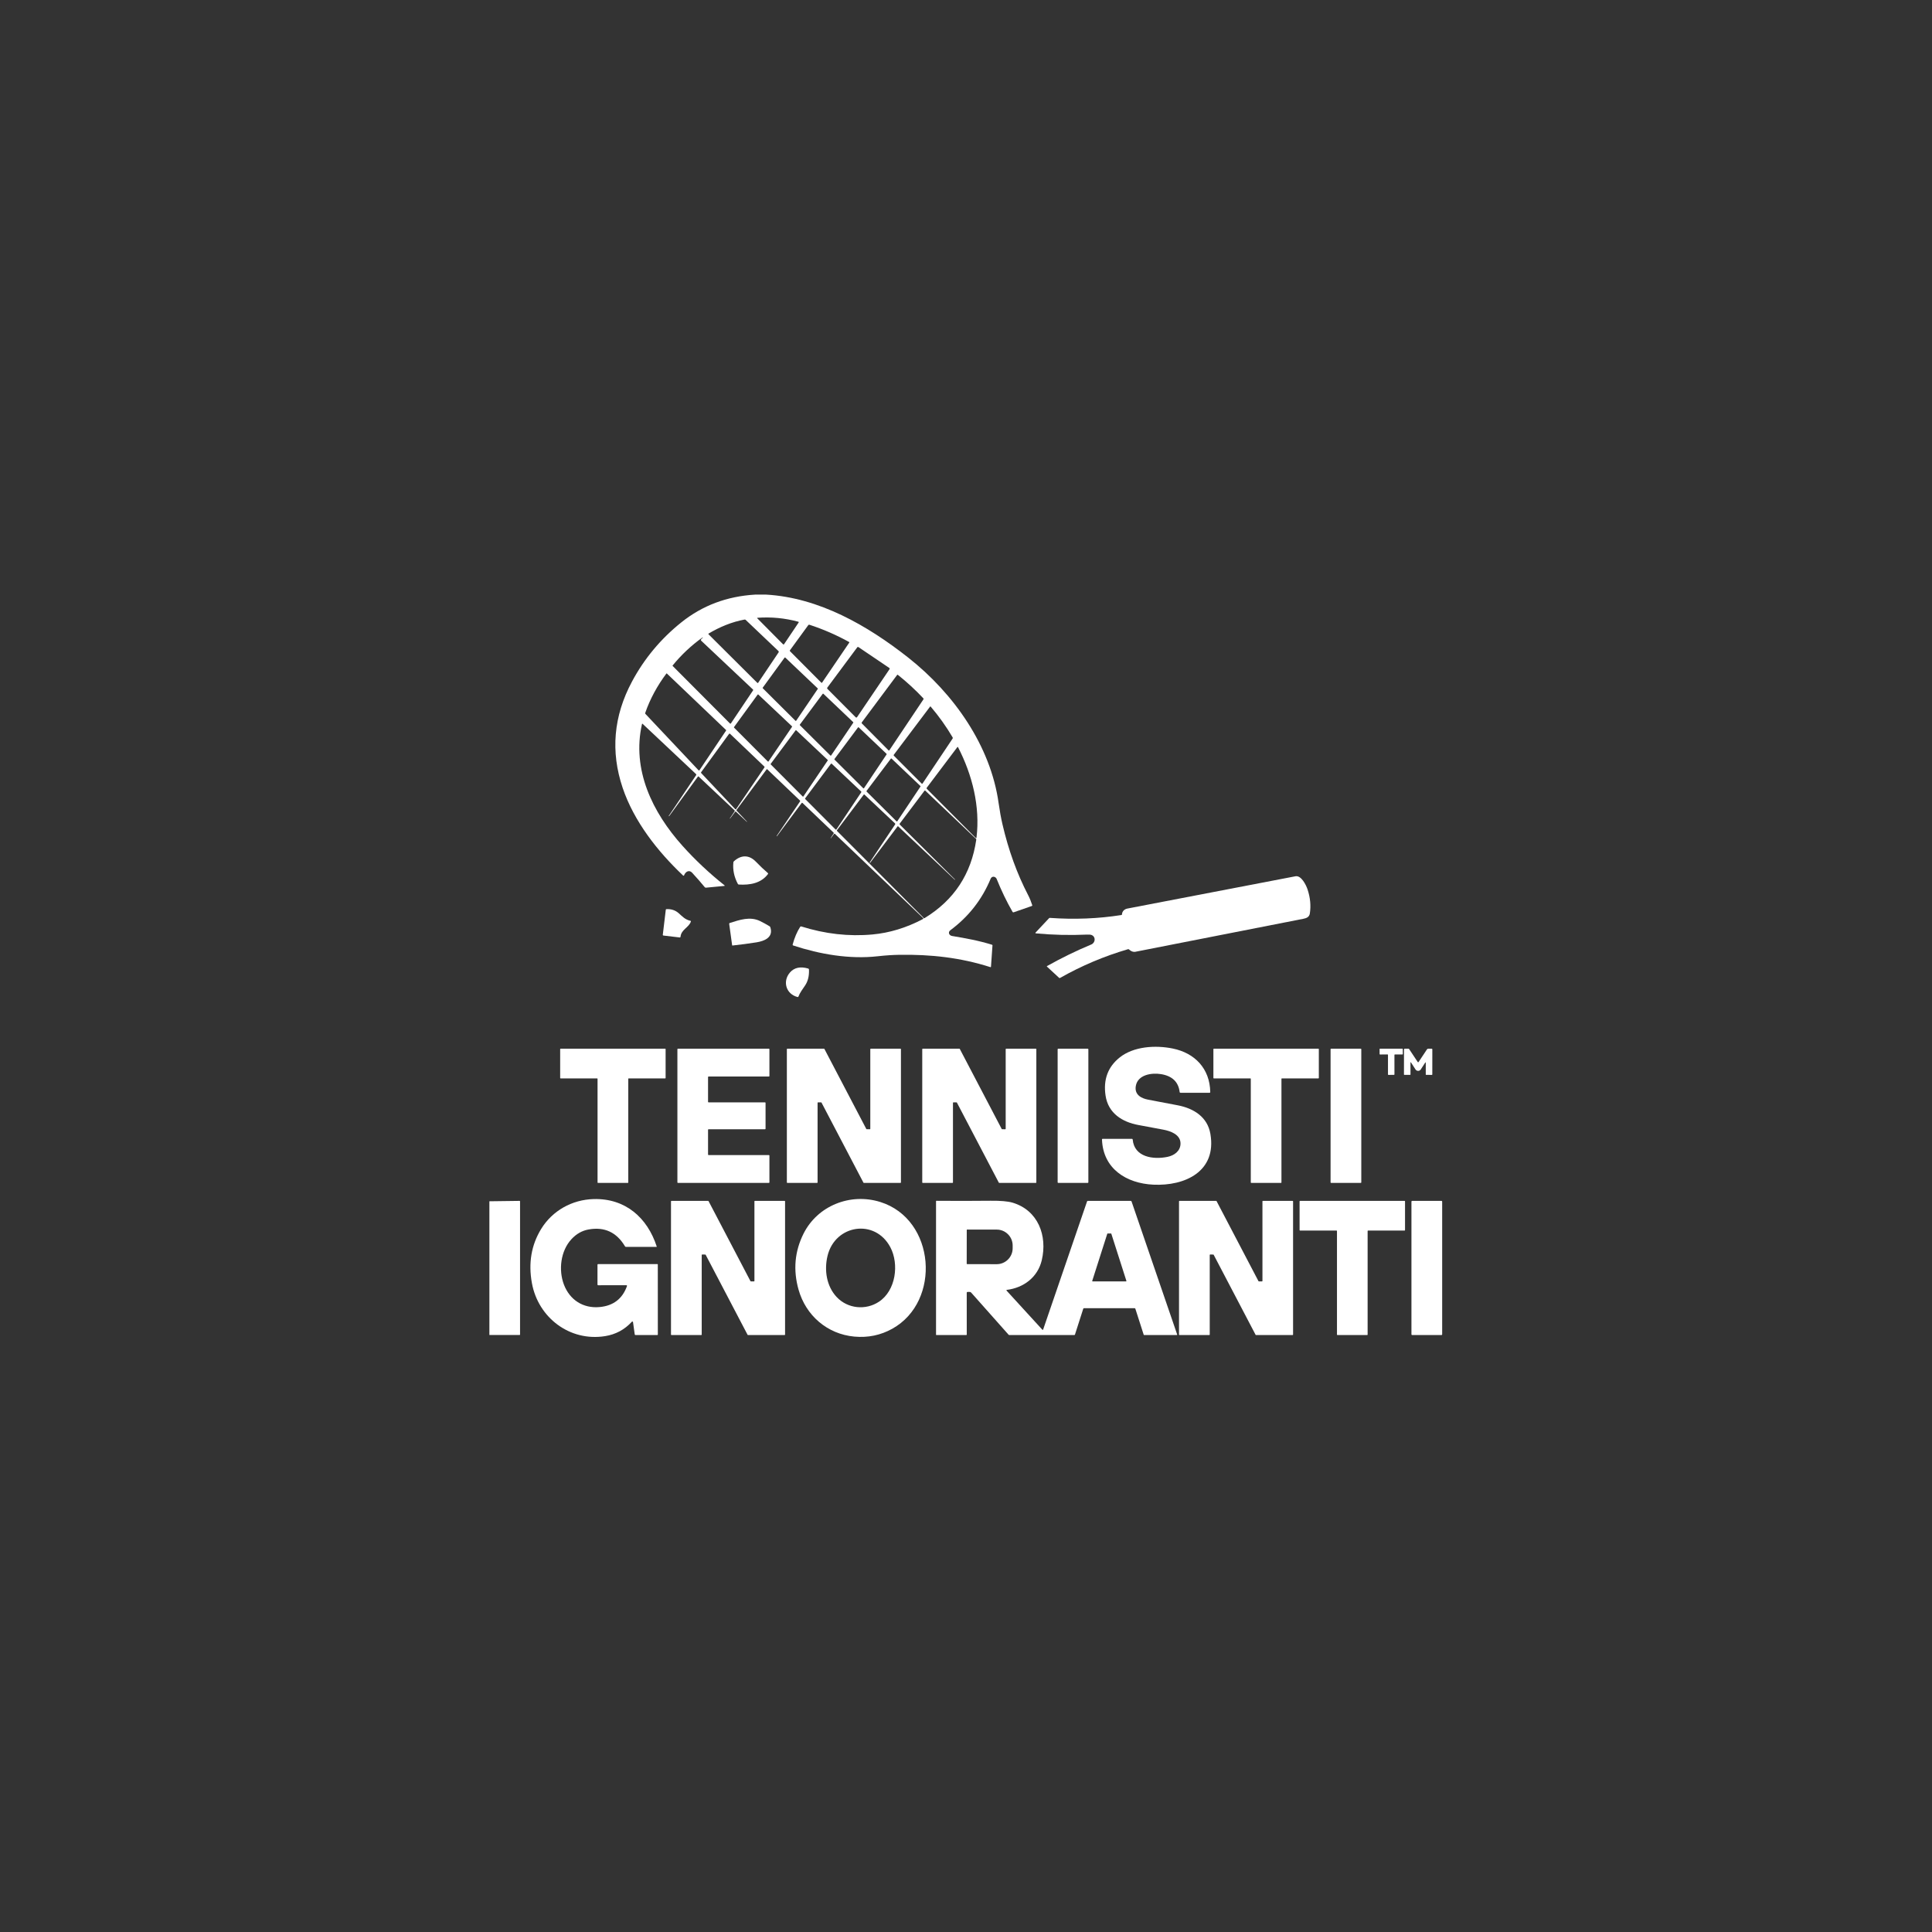 <svg version="1.0" preserveAspectRatio="xMidYMid meet" height="1000" viewBox="0 0 750 750" zoomAndPan="magnify" width="1000" xmlns:xlink="http://www.w3.org/1999/xlink" xmlns="http://www.w3.org/2000/svg"><rect x="0" y="0" width="750" height="750" fill="#333333" stroke="none"/><path fill-rule="nonzero" fill-opacity="1" d="M 293.125 230.828 L 297.453 230.828 C 317.992 232.023 336.758 242.824 352.57 255.277 C 370.367 269.297 384.566 289.645 387.652 311.711 C 388.082 314.758 388.586 317.539 389.172 320.055 C 391.5 330.062 394.812 339.199 399.105 347.461 C 399.715 348.633 400.25 349.938 400.715 351.375 C 400.766 351.539 400.711 351.648 400.547 351.707 L 393.492 354.156 C 393.312 354.219 393.172 354.168 393.078 354 C 390.789 350.012 388.727 345.742 386.895 341.191 C 386.82 341.004 386.703 340.836 386.551 340.707 C 385.82 340.078 384.91 340.297 384.555 341.152 C 381.211 349.207 376.008 355.859 368.945 361.102 C 367.891 361.883 368.414 363.148 369.602 363.348 C 374.879 364.223 379.922 365.133 385.129 366.758 C 385.227 366.789 385.289 366.879 385.281 366.98 L 384.699 375.234 C 384.688 375.418 384.594 375.484 384.418 375.426 C 372.895 371.746 361.379 370.461 349.113 370.656 C 346.531 370.695 343.719 370.883 340.672 371.223 C 329.828 372.43 318.328 370.469 307.91 367.035 C 307.727 366.973 307.66 366.852 307.711 366.668 C 308.422 364.004 309.395 361.715 310.625 359.805 C 310.719 359.66 310.898 359.594 311.059 359.645 C 320.316 362.562 329.531 363.602 338.707 362.758 C 345.316 362.148 351.816 360.172 358.203 356.82 C 358.285 356.777 358.348 356.715 358.391 356.633 C 358.422 356.566 358.445 356.492 358.469 356.402 C 358.699 356.453 358.855 356.453 358.938 356.398 C 370.359 349.43 377.039 339.293 378.98 325.984 C 379 325.844 378.961 325.719 378.855 325.617 L 359.18 306.914 C 359.176 306.914 359.172 306.91 359.172 306.906 C 359.094 306.844 358.977 306.852 358.91 306.93 C 358.91 306.934 358.906 306.938 358.906 306.938 L 349.293 319.691 C 349.172 319.844 349.184 319.988 349.32 320.125 C 356.473 327.246 363.609 334.344 370.727 341.414 C 370.758 341.441 370.762 341.469 370.734 341.5 L 370.727 341.5 C 370.699 341.531 370.668 341.535 370.637 341.508 C 363.289 334.582 355.949 327.664 348.617 320.746 C 348.602 320.73 348.578 320.723 348.555 320.723 C 348.523 320.723 348.5 320.734 348.48 320.758 C 344.938 325.469 341.375 330.191 337.793 334.934 C 337.754 334.988 337.707 334.996 337.648 334.957 L 337.645 334.953 C 337.586 334.91 337.578 334.863 337.617 334.805 C 341.066 329.652 344.359 324.734 347.488 320.047 C 347.586 319.898 347.57 319.762 347.441 319.641 L 335.555 308.438 C 335.527 308.406 335.488 308.391 335.445 308.391 C 335.395 308.391 335.348 308.414 335.32 308.453 L 324.914 322.27 C 324.844 322.359 324.852 322.492 324.934 322.574 C 336.098 333.766 347.285 344.996 358.5 356.27 C 358.508 356.273 358.508 356.281 358.504 356.293 C 358.492 356.328 358.48 356.367 358.469 356.402 C 358.449 356.402 358.434 356.402 358.418 356.398 C 358.383 356.395 358.352 356.383 358.328 356.363 C 346.93 345.48 335.527 334.598 324.121 323.711 C 323.988 323.59 323.871 323.602 323.77 323.746 C 323.371 324.309 322.957 324.863 322.531 325.414 C 322.523 325.426 322.512 325.43 322.496 325.43 C 322.441 325.438 322.426 325.418 322.453 325.371 C 322.828 324.746 323.207 324.156 323.602 323.609 C 323.715 323.457 323.703 323.316 323.566 323.191 L 311.551 311.723 C 311.418 311.598 311.297 311.605 311.188 311.754 C 308.023 315.996 304.828 320.281 301.609 324.609 C 301.582 324.641 301.555 324.648 301.52 324.621 L 301.516 324.621 C 301.477 324.594 301.473 324.562 301.496 324.523 C 304.578 319.945 307.602 315.48 310.566 311.129 C 310.66 310.988 310.648 310.859 310.523 310.738 L 297.832 298.625 C 297.805 298.602 297.77 298.586 297.73 298.586 C 297.684 298.586 297.641 298.609 297.613 298.645 L 285.961 314.348 C 285.875 314.461 285.883 314.621 285.98 314.723 C 287.289 316.105 288.613 317.512 289.957 318.934 C 289.969 318.945 289.977 318.961 289.977 318.98 C 289.969 319.047 289.941 319.055 289.891 319.008 C 288.449 317.664 287.059 316.363 285.719 315.098 C 285.676 315.055 285.617 315.031 285.559 315.031 C 285.48 315.031 285.41 315.066 285.367 315.129 C 284.699 316.043 284.059 316.906 283.441 317.719 C 283.426 317.742 283.406 317.754 283.379 317.758 C 283.359 317.762 283.34 317.75 283.324 317.73 C 283.312 317.715 283.312 317.695 283.324 317.68 C 283.902 316.801 284.52 315.898 285.176 314.973 C 285.27 314.84 285.25 314.656 285.129 314.543 L 271.211 301.449 C 271.18 301.418 271.133 301.398 271.086 301.398 C 271.023 301.398 270.969 301.43 270.934 301.477 C 267.164 306.652 263.441 311.77 259.762 316.82 C 259.73 316.863 259.695 316.867 259.652 316.84 L 259.648 316.836 C 259.602 316.805 259.594 316.766 259.625 316.719 C 263.16 311.469 266.699 306.199 270.246 300.91 C 270.348 300.758 270.332 300.621 270.199 300.496 L 249.453 280.98 C 249.445 280.973 249.438 280.965 249.426 280.961 C 249.359 280.922 249.27 280.953 249.234 281.023 C 249.23 281.031 249.223 281.043 249.223 281.055 C 245.199 298.828 253.293 315.352 264.914 328.32 C 269.832 333.809 275.289 338.938 281.285 343.707 C 281.312 343.727 281.328 343.762 281.328 343.797 C 281.328 343.855 281.285 343.902 281.227 343.91 L 274.074 344.594 C 273.867 344.617 273.699 344.547 273.57 344.387 C 272.07 342.555 270.438 340.688 268.672 338.781 C 267.477 337.488 266.023 338.469 265.562 339.809 C 265.531 339.898 265.445 339.957 265.352 339.957 C 265.293 339.957 265.238 339.934 265.199 339.898 C 255.273 330.527 246.105 318.852 241.723 305.867 C 236.965 291.762 238.164 278.004 245.328 264.605 C 250.109 255.66 256.516 247.98 264.543 241.562 C 272.68 235.055 282.207 231.477 293.125 230.828 Z M 304.375 250.078 L 310.023 241.672 C 310.129 241.516 310.09 241.41 309.906 241.355 C 304.703 239.945 299.41 239.434 294.027 239.824 C 293.969 239.824 293.926 239.871 293.926 239.93 C 293.926 239.957 293.938 239.984 293.957 240.004 L 303.988 250.117 C 304.035 250.164 304.102 250.188 304.168 250.188 C 304.25 250.188 304.328 250.148 304.375 250.078 Z M 289.035 240.512 C 284.137 241.41 279.426 243.363 275.066 245.953 C 275.062 245.957 275.055 245.961 275.051 245.965 C 274.977 246.02 274.965 246.125 275.023 246.195 C 275.027 246.203 275.031 246.207 275.035 246.215 L 293.984 265.082 C 294.027 265.121 294.082 265.145 294.137 265.145 C 294.211 265.145 294.281 265.109 294.324 265.047 L 302.27 253.219 C 302.363 253.074 302.344 252.883 302.219 252.762 L 289.469 240.641 C 289.344 240.523 289.199 240.48 289.035 240.512 Z M 329.664 249.246 C 324.664 246.492 319.543 244.258 314.203 242.523 C 314.031 242.469 313.891 242.516 313.785 242.66 L 306.652 252.445 C 306.574 252.559 306.586 252.711 306.684 252.809 L 318.855 265.035 C 318.887 265.07 318.93 265.086 318.977 265.086 C 319.031 265.086 319.082 265.059 319.113 265.012 L 329.707 249.426 C 329.719 249.406 329.727 249.383 329.727 249.355 C 329.727 249.309 329.703 249.27 329.664 249.246 Z M 272.832 247.559 L 272.75 247.465 C 272.738 247.453 272.719 247.449 272.707 247.461 C 268.344 250.582 264.48 254.207 261.121 258.332 C 261.07 258.391 261.074 258.477 261.129 258.527 L 283.402 280.879 C 283.406 280.883 283.414 280.887 283.418 280.891 C 283.504 280.961 283.633 280.949 283.703 280.867 C 283.707 280.859 283.711 280.855 283.715 280.852 L 292.359 267.973 C 292.422 267.883 292.41 267.762 292.328 267.688 L 272.211 248.727 C 272.059 248.578 272.039 248.418 272.148 248.242 C 272.293 248 272.52 247.785 272.828 247.598 C 272.844 247.586 272.848 247.574 272.832 247.559 Z M 321.148 266.949 C 321.047 267.082 321.062 267.273 321.18 267.395 L 332.18 278.449 C 332.246 278.516 332.332 278.551 332.422 278.551 C 332.535 278.551 332.641 278.496 332.707 278.402 L 345.316 259.77 C 345.418 259.617 345.375 259.402 345.223 259.297 L 333.254 251.207 C 333.102 251.105 332.895 251.141 332.785 251.289 Z M 308.805 279.812 C 308.836 279.844 308.883 279.863 308.93 279.863 C 308.988 279.863 309.043 279.832 309.078 279.785 L 317.449 267.453 C 317.5 267.383 317.488 267.285 317.426 267.223 L 304.848 255.27 C 304.816 255.238 304.77 255.219 304.727 255.219 C 304.668 255.219 304.613 255.246 304.578 255.293 L 296.098 266.941 C 296.043 267.016 296.051 267.117 296.113 267.18 Z M 258.695 261.465 C 255.227 266.082 252.352 271.281 250.465 276.789 C 250.426 276.902 250.449 277.027 250.535 277.117 L 271.188 299.031 C 271.23 299.074 271.289 299.098 271.348 299.098 C 271.422 299.098 271.488 299.062 271.527 299.004 L 281.859 283.609 C 281.91 283.531 281.898 283.43 281.836 283.367 L 258.871 261.449 C 258.871 261.449 258.871 261.449 258.867 261.445 C 258.816 261.402 258.742 261.41 258.699 261.457 C 258.699 261.461 258.699 261.461 258.695 261.465 Z M 348.539 261.965 C 348.438 261.887 348.352 261.898 348.273 262 L 334.562 280.402 C 334.441 280.566 334.449 280.715 334.594 280.859 L 344.969 291.316 C 345 291.348 345.043 291.363 345.086 291.363 C 345.141 291.363 345.191 291.336 345.223 291.293 L 358.477 271.488 C 358.574 271.344 358.562 271.211 358.445 271.086 C 355.348 267.797 352.043 264.758 348.539 261.965 Z M 322.359 293.293 C 322.395 293.324 322.441 293.344 322.492 293.344 C 322.551 293.344 322.609 293.316 322.645 293.266 L 331.234 280.566 C 331.285 280.492 331.273 280.391 331.207 280.328 L 319.645 269.324 C 319.609 269.293 319.562 269.273 319.516 269.273 C 319.457 269.273 319.402 269.301 319.367 269.348 L 310.504 281.289 C 310.449 281.363 310.461 281.465 310.523 281.527 Z M 298.074 295.613 C 298.105 295.645 298.148 295.664 298.195 295.664 C 298.254 295.664 298.305 295.637 298.336 295.59 L 307.465 282.156 C 307.512 282.086 307.5 281.992 307.441 281.934 L 294.379 269.617 C 294.348 269.586 294.305 269.57 294.258 269.57 C 294.203 269.57 294.152 269.598 294.121 269.641 L 284.953 282.242 C 284.902 282.309 284.906 282.402 284.965 282.465 Z M 358.121 304.172 L 369.805 286.707 C 369.898 286.559 369.902 286.406 369.812 286.254 C 367.336 282.043 364.488 278.047 361.262 274.266 C 361.262 274.262 361.258 274.258 361.258 274.258 C 361.211 274.215 361.137 274.215 361.094 274.258 C 361.09 274.262 361.09 274.266 361.086 274.27 L 346.961 293.02 C 346.887 293.117 346.895 293.254 346.98 293.34 L 357.809 304.203 C 357.812 304.207 357.816 304.215 357.824 304.219 C 357.906 304.289 358.035 304.273 358.105 304.188 C 358.113 304.184 358.117 304.176 358.121 304.172 Z M 335.113 305.996 C 335.148 306.031 335.199 306.051 335.25 306.051 C 335.312 306.051 335.371 306.02 335.406 305.965 L 344.172 292.867 C 344.223 292.793 344.211 292.688 344.141 292.621 L 333.359 282.367 C 333.324 282.332 333.277 282.312 333.227 282.312 C 333.164 282.312 333.109 282.34 333.074 282.391 L 323.945 294.641 C 323.891 294.715 323.898 294.82 323.965 294.887 Z M 311.629 309.215 C 311.66 309.242 311.699 309.254 311.738 309.254 C 311.789 309.254 311.836 309.23 311.863 309.191 L 321.332 295.203 C 321.375 295.145 321.367 295.059 321.316 295.008 L 309.086 283.484 C 309.059 283.457 309.023 283.441 308.984 283.441 C 308.934 283.441 308.887 283.465 308.859 283.508 L 299.18 296.535 C 299.133 296.594 299.141 296.68 299.195 296.734 Z M 272.176 299.777 C 272.105 299.871 272.113 300.004 272.195 300.094 L 285.395 314.102 C 285.441 314.148 285.504 314.176 285.57 314.176 C 285.652 314.176 285.73 314.137 285.773 314.07 L 296.766 297.898 C 296.832 297.797 296.82 297.664 296.734 297.582 L 283.395 284.852 C 283.348 284.805 283.285 284.781 283.223 284.781 C 283.141 284.781 283.066 284.82 283.023 284.883 Z M 371.918 290.078 C 371.836 289.918 371.738 289.906 371.629 290.051 L 359.785 305.766 C 359.656 305.938 359.668 306.098 359.82 306.246 L 378.715 325.23 C 378.922 325.441 379.043 325.398 379.082 325.105 C 380.527 313.121 377.48 300.879 371.918 290.078 Z M 348.043 318.844 C 348.078 318.879 348.125 318.898 348.172 318.898 C 348.23 318.898 348.285 318.871 348.32 318.82 L 357.324 305.352 C 357.371 305.281 357.363 305.184 357.301 305.125 L 346.102 294.477 C 346.066 294.445 346.023 294.43 345.977 294.43 C 345.922 294.43 345.867 294.457 345.836 294.5 L 336.383 307.047 C 336.336 307.117 336.344 307.211 336.402 307.273 Z M 312.57 309.902 C 312.504 309.988 312.512 310.113 312.59 310.191 L 324.359 322.004 C 324.402 322.047 324.461 322.066 324.52 322.066 C 324.594 322.066 324.664 322.031 324.707 321.965 L 334.344 307.551 C 334.402 307.461 334.391 307.34 334.309 307.266 L 322.883 296.488 C 322.84 296.449 322.785 296.426 322.73 296.426 C 322.66 296.426 322.594 296.461 322.551 296.516 Z M 312.57 309.902" fill="#ffffff"></path><path fill-rule="nonzero" fill-opacity="1" d="M 284.91 334.344 C 287.734 331.777 290.828 331.816 293.414 334.492 C 295.035 336.172 296.582 337.641 298.055 338.898 C 298.211 339.023 298.227 339.168 298.105 339.328 C 295.418 342.914 291.082 343.633 286.812 343.379 C 286.641 343.371 286.516 343.289 286.434 343.137 C 284.988 340.449 284.406 337.66 284.695 334.766 C 284.715 334.598 284.785 334.457 284.91 334.344 Z M 284.91 334.344" fill="#ffffff"></path><path fill-rule="nonzero" fill-opacity="1" d="M 435.543 355 C 435.605 353.766 436.477 352.926 437.652 352.703 C 459.129 348.582 480.875 344.402 502.887 340.168 C 505.156 339.73 507.031 343.582 507.586 345.258 C 508.648 348.465 508.945 351.586 508.477 354.617 C 508.27 355.957 507.234 356.422 506.043 356.656 C 484.285 360.941 462.523 365.211 440.762 369.473 C 439.922 369.637 439.074 369.324 438.223 368.535 C 438.141 368.461 438.027 368.438 437.93 368.469 C 428.656 371.18 419.844 374.906 411.488 379.648 C 411.367 379.715 411.262 379.703 411.164 379.613 L 406.418 375.227 C 406.41 375.223 406.406 375.219 406.402 375.215 C 406.363 375.164 406.371 375.09 406.426 375.047 C 406.43 375.043 406.434 375.039 406.441 375.035 C 412.066 371.871 417.793 369.078 423.617 366.656 C 425.277 365.965 425.441 363.648 423.762 362.973 C 423.406 362.828 422.816 362.773 421.988 362.809 C 415.316 363.109 408.691 362.949 402.109 362.332 C 402.02 362.324 401.945 362.246 401.945 362.152 C 401.945 362.109 401.965 362.066 401.992 362.031 L 407.23 356.461 C 407.328 356.355 407.441 356.312 407.578 356.324 C 417.082 357.004 426.34 356.633 435.352 355.211 C 435.457 355.199 435.539 355.105 435.543 355 Z M 435.543 355" fill="#ffffff"></path><path fill-rule="nonzero" fill-opacity="1" d="M 268.188 357.766 C 267.414 360.07 264.453 360.832 264.184 363.617 C 264.164 363.848 264.039 363.949 263.812 363.918 L 257.516 363.172 C 257.391 363.156 257.293 363.051 257.293 362.926 C 257.293 362.918 257.293 362.906 257.297 362.898 L 258.457 353.172 C 258.477 353.016 258.562 352.934 258.719 352.926 C 260.609 352.828 262.207 353.371 263.516 354.547 C 264.914 355.809 266.012 357.008 268.012 357.449 C 268.188 357.488 268.246 357.594 268.188 357.766 Z M 268.188 357.766" fill="#ffffff"></path><path fill-rule="nonzero" fill-opacity="1" d="M 295.031 357.543 C 296.23 358.129 297.461 358.801 298.719 359.559 C 298.871 359.648 298.977 359.777 299.035 359.949 C 300.352 363.906 296.684 365.34 293.66 365.816 C 290.715 366.285 287.613 366.695 284.348 367.051 C 284.344 367.051 284.336 367.051 284.332 367.051 C 284.27 367.051 284.219 367.004 284.211 366.941 L 283.074 358.664 C 283.047 358.477 283.129 358.352 283.309 358.297 C 287.121 357.086 291.195 355.672 295.031 357.543 Z M 295.031 357.543" fill="#ffffff"></path><path fill-rule="nonzero" fill-opacity="1" d="M 312.543 382.547 C 311.637 383.891 310.492 385.402 309.938 386.891 C 309.891 387.016 309.754 387.086 309.625 387.051 C 305.086 385.891 303.715 380.941 306.637 377.547 C 308.297 375.613 310.664 375.094 313.738 375.984 C 313.934 376.043 314.035 376.176 314.043 376.379 C 314.148 378.855 313.645 380.91 312.543 382.547 Z M 312.543 382.547" fill="#ffffff"></path><path fill-rule="nonzero" fill-opacity="1" d="M 439.711 442.371 C 440.32 449.203 447.672 450.246 453.238 449.09 C 455.855 448.547 458.23 446.852 458.277 443.965 C 458.328 440.469 454.477 439.078 451.602 438.535 C 448.418 437.93 445.203 437.328 441.957 436.734 C 435.672 435.586 430.211 432.172 429.18 425.332 C 428.238 419.121 430.066 414.176 434.664 410.504 C 440.059 406.199 448.496 405.66 455.25 407.035 C 463.84 408.785 469.652 414.82 469.82 423.914 C 469.824 424.113 469.727 424.211 469.531 424.211 L 458.254 424.211 C 458.066 424.211 457.965 424.121 457.941 423.938 C 457.488 420.035 455.098 417.715 450.77 416.984 C 447.082 416.363 441.668 417.184 440.918 421.574 C 440.344 424.938 442.969 426.375 445.738 426.895 C 449.504 427.609 453.336 428.34 457.227 429.082 C 463.41 430.273 468.746 433.609 469.871 440.172 C 472.383 454.82 459.941 460.461 447.719 459.887 C 437.285 459.398 428.199 453.73 427.789 442.344 C 427.781 442.176 427.863 442.094 428.027 442.094 L 439.402 442.094 C 439.594 442.094 439.695 442.184 439.711 442.371 Z M 439.711 442.371" fill="#ffffff"></path><path fill-rule="nonzero" fill-opacity="1" d="M 231.809 418.633 L 217.621 418.633 C 217.531 418.633 217.457 418.559 217.457 418.469 L 217.457 407.27 C 217.457 407.18 217.531 407.105 217.621 407.105 L 258.227 407.105 C 258.316 407.105 258.391 407.18 258.391 407.27 L 258.391 418.469 C 258.391 418.559 258.316 418.633 258.227 418.633 L 244.055 418.633 C 243.965 418.633 243.891 418.703 243.891 418.793 L 243.895 459.035 C 243.895 459.125 243.824 459.199 243.734 459.199 L 232.133 459.199 C 232.043 459.199 231.969 459.125 231.969 459.035 L 231.969 418.793 C 231.969 418.703 231.898 418.633 231.809 418.633 Z M 231.809 418.633" fill="#ffffff"></path><path fill-rule="nonzero" fill-opacity="1" d="M 274.863 418.105 L 274.863 427.734 C 274.863 427.844 274.953 427.934 275.062 427.934 L 296.988 427.934 C 297.098 427.934 297.188 428.023 297.188 428.133 L 297.188 438.172 C 297.188 438.281 297.098 438.371 296.988 438.371 L 275.062 438.371 C 274.953 438.371 274.863 438.461 274.863 438.57 L 274.863 448.199 C 274.863 448.309 274.953 448.398 275.062 448.398 L 298.488 448.398 C 298.598 448.398 298.688 448.488 298.688 448.598 L 298.688 459 C 298.688 459.109 298.598 459.199 298.488 459.199 L 263.164 459.199 C 263.055 459.199 262.965 459.109 262.965 459 L 262.965 407.305 C 262.965 407.195 263.055 407.105 263.164 407.105 L 298.488 407.105 C 298.598 407.105 298.688 407.195 298.688 407.305 L 298.688 417.707 C 298.688 417.816 298.598 417.906 298.488 417.906 L 275.062 417.906 C 274.953 417.906 274.863 417.996 274.863 418.105 Z M 274.863 418.105" fill="#ffffff"></path><path fill-rule="nonzero" fill-opacity="1" d="M 317.383 428.109 L 317.383 459.016 C 317.383 459.117 317.301 459.199 317.203 459.199 L 305.641 459.199 C 305.539 459.199 305.457 459.117 305.457 459.016 L 305.457 407.289 C 305.457 407.188 305.539 407.105 305.641 407.105 L 319.871 407.105 C 319.941 407.105 320.004 407.145 320.035 407.203 L 336.301 438.27 C 336.332 438.328 336.395 438.367 336.465 438.367 L 337.668 438.371 C 337.766 438.371 337.848 438.289 337.848 438.191 L 337.848 407.289 C 337.848 407.188 337.93 407.105 338.031 407.105 L 349.566 407.105 C 349.664 407.105 349.746 407.188 349.746 407.289 L 349.746 459.016 C 349.746 459.117 349.664 459.199 349.566 459.199 L 335.348 459.199 C 335.277 459.199 335.215 459.16 335.184 459.102 L 318.914 428.035 C 318.883 427.977 318.824 427.938 318.758 427.938 L 317.566 427.93 C 317.465 427.93 317.383 428.012 317.383 428.109 Z M 317.383 428.109" fill="#ffffff"></path><path fill-rule="nonzero" fill-opacity="1" d="M 369.941 428.109 L 369.941 459.016 C 369.941 459.117 369.859 459.199 369.762 459.199 L 358.199 459.199 C 358.098 459.199 358.016 459.117 358.016 459.016 L 358.016 407.289 C 358.016 407.188 358.098 407.105 358.199 407.105 L 372.43 407.105 C 372.5 407.105 372.562 407.145 372.594 407.203 L 388.859 438.266 C 388.891 438.324 388.949 438.359 389.016 438.363 L 390.227 438.375 C 390.324 438.375 390.406 438.293 390.406 438.195 L 390.406 407.289 C 390.406 407.188 390.488 407.105 390.59 407.105 L 402.125 407.105 C 402.223 407.105 402.305 407.188 402.305 407.289 L 402.305 459.016 C 402.305 459.117 402.223 459.199 402.125 459.199 L 387.906 459.199 C 387.836 459.199 387.773 459.16 387.742 459.102 L 371.473 428.035 C 371.441 427.977 371.383 427.938 371.316 427.938 L 370.125 427.93 C 370.023 427.93 369.941 428.012 369.941 428.109 Z M 369.941 428.109" fill="#ffffff"></path><path fill-rule="evenodd" fill-opacity="1" d="M 422.5 407.332 L 422.5 458.973 C 422.5 459.098 422.398 459.199 422.273 459.199 L 410.801 459.199 C 410.676 459.199 410.574 459.098 410.574 458.973 L 410.574 407.332 C 410.574 407.207 410.676 407.105 410.801 407.105 L 422.273 407.105 C 422.398 407.105 422.5 407.207 422.5 407.332 Z M 422.5 407.332" fill="#ffffff"></path><path fill-rule="nonzero" fill-opacity="1" d="M 485.391 418.633 L 471.207 418.633 C 471.117 418.633 471.039 418.555 471.039 418.465 L 471.039 407.273 C 471.039 407.18 471.117 407.105 471.207 407.105 L 511.801 407.105 C 511.895 407.105 511.969 407.18 511.969 407.273 L 511.969 418.465 C 511.969 418.555 511.895 418.633 511.801 418.633 L 497.625 418.633 C 497.535 418.633 497.457 418.707 497.457 418.797 L 497.457 459.031 C 497.457 459.121 497.383 459.199 497.293 459.199 L 485.723 459.199 C 485.633 459.199 485.555 459.121 485.555 459.031 L 485.555 418.797 C 485.555 418.707 485.48 418.633 485.391 418.633 Z M 485.391 418.633" fill="#ffffff"></path><path fill-rule="evenodd" fill-opacity="1" d="M 528.453 407.309 L 528.453 458.996 C 528.453 459.109 528.363 459.199 528.254 459.199 L 516.73 459.199 C 516.617 459.199 516.527 459.109 516.527 458.996 L 516.527 407.309 C 516.527 407.195 516.617 407.105 516.73 407.105 L 528.254 407.105 C 528.363 407.105 528.453 407.195 528.453 407.309 Z M 528.453 407.309" fill="#ffffff"></path><path fill-rule="nonzero" fill-opacity="1" d="M 538.637 409.328 L 535.738 409.355 C 535.641 409.355 535.562 409.277 535.562 409.18 L 535.551 407.27 C 535.551 407.172 535.633 407.094 535.727 407.094 L 544.371 407.098 C 544.465 407.098 544.543 407.172 544.547 407.27 L 544.574 409.152 L 544.574 409.156 C 544.574 409.254 544.496 409.332 544.398 409.332 L 541.496 409.34 C 541.398 409.34 541.32 409.418 541.32 409.516 L 541.324 417.082 C 541.324 417.18 541.242 417.258 541.148 417.258 L 538.988 417.277 C 538.891 417.277 538.812 417.199 538.812 417.102 L 538.812 409.504 C 538.812 409.41 538.73 409.328 538.637 409.328 Z M 538.637 409.328" fill="#ffffff"></path><path fill-rule="nonzero" fill-opacity="1" d="M 547.543 412.594 L 547.551 417.121 C 547.551 417.211 547.504 417.258 547.406 417.258 L 545.191 417.27 C 545.074 417.27 545.016 417.207 545.016 417.086 L 545.031 407.426 C 545.031 407.246 545.176 407.098 545.355 407.098 L 546.719 407.094 C 546.852 407.094 546.957 407.148 547.031 407.258 L 550.328 412.23 C 550.457 412.426 550.59 412.426 550.719 412.23 L 553.938 407.379 C 554.062 407.188 554.246 407.094 554.477 407.094 L 555.727 407.098 C 555.926 407.098 556.027 407.195 556.027 407.395 L 556.02 417.082 C 556.02 417.219 555.953 417.285 555.816 417.281 L 553.602 417.254 C 553.523 417.25 553.48 417.207 553.48 417.125 L 553.48 412.664 C 553.48 412.34 553.395 412.312 553.215 412.586 L 551.547 415.156 C 551.32 415.504 550.934 415.715 550.52 415.715 C 550.109 415.715 549.723 415.504 549.496 415.156 L 547.793 412.52 C 547.625 412.258 547.543 412.285 547.543 412.594 Z M 547.543 412.594" fill="#ffffff"></path><path fill-rule="nonzero" fill-opacity="1" d="M 245.734 513.227 C 245.715 513.102 245.605 513.008 245.48 513.008 C 245.41 513.008 245.34 513.039 245.293 513.09 C 242.484 516.16 239.023 518.023 234.906 518.684 C 221.188 520.879 208.934 511.523 206.488 498.113 C 205.062 490.316 206.262 483.301 210.078 477.074 C 214.406 470.008 222.039 465.707 230.445 465.477 C 242.742 465.148 251.277 472.648 254.938 483.879 C 254.941 483.887 254.941 483.891 254.945 483.898 C 254.953 483.965 254.906 484.027 254.84 484.039 C 254.832 484.039 254.824 484.039 254.816 484.039 L 243.008 484.047 C 242.848 484.047 242.703 483.961 242.621 483.828 C 239.375 478.371 234.68 476.184 228.535 477.27 C 225.977 477.719 223.734 478.984 221.812 481.074 C 217.617 485.625 216.762 493.012 218.91 498.668 C 221.176 504.613 226.348 507.988 232.77 507.398 C 238.059 506.914 241.594 504.219 243.371 499.309 C 243.465 499.051 243.375 498.922 243.102 498.926 L 232.223 498.93 C 232.035 498.93 231.941 498.836 231.941 498.648 L 231.941 491.016 C 231.941 490.82 232.039 490.723 232.23 490.723 L 255.234 490.723 C 255.305 490.723 255.359 490.781 255.359 490.852 L 255.371 518.074 C 255.371 518.18 255.281 518.27 255.176 518.27 L 246.699 518.27 C 246.527 518.27 246.426 518.18 246.402 518.008 Z M 245.734 513.227" fill="#ffffff"></path><path fill-rule="nonzero" fill-opacity="1" d="M 331.664 518.867 C 321.129 517.902 312.809 510.664 309.984 500.602 C 307.852 493 308.496 485.773 311.918 478.926 C 317.348 468.051 330.09 462.961 341.75 466.617 C 363.18 473.344 365.5 505.168 346.395 515.812 C 341.867 518.332 336.957 519.352 331.664 518.867 Z M 345.645 484.203 C 339.695 472.91 324.141 475.402 321.238 487.551 C 319.914 493.102 320.848 499.309 324.805 503.516 C 329.086 508.074 336.098 508.723 341.207 505.332 C 347.82 500.953 349.062 490.688 345.645 484.203 Z M 345.645 484.203" fill="#ffffff"></path><path fill-rule="nonzero" fill-opacity="1" d="M 189.98 518.246 L 189.98 466.332 L 201.723 466.18 C 201.812 466.18 201.883 466.25 201.883 466.34 L 201.883 518.09 C 201.883 518.195 201.828 518.246 201.723 518.246 Z M 189.98 518.246" fill="#ffffff"></path><path fill-rule="nonzero" fill-opacity="1" d="M 272.406 487.18 L 272.406 518.086 C 272.406 518.188 272.324 518.27 272.227 518.27 L 260.66 518.27 C 260.559 518.27 260.477 518.188 260.477 518.086 L 260.48 466.355 C 260.48 466.258 260.562 466.176 260.664 466.176 L 274.895 466.176 C 274.965 466.176 275.027 466.211 275.059 466.273 L 291.324 497.332 C 291.355 497.395 291.414 497.43 291.48 497.43 L 292.691 497.441 C 292.789 497.441 292.871 497.359 292.871 497.258 L 292.867 466.355 C 292.867 466.258 292.949 466.176 293.051 466.176 L 304.578 466.176 C 304.68 466.176 304.762 466.258 304.762 466.355 L 304.762 518.086 C 304.762 518.188 304.68 518.27 304.578 518.27 L 290.371 518.266 C 290.301 518.266 290.238 518.227 290.207 518.168 L 273.941 487.113 C 273.91 487.055 273.852 487.02 273.785 487.016 L 272.594 487 L 272.59 487 C 272.488 487 272.406 487.082 272.406 487.18 Z M 272.406 487.18" fill="#ffffff"></path><path fill-rule="nonzero" fill-opacity="1" d="M 390.824 500.73 C 390.75 500.738 390.688 500.809 390.688 500.887 C 390.688 500.922 390.703 500.961 390.727 500.988 L 404.645 516.199 C 404.68 516.234 404.727 516.258 404.773 516.258 C 404.852 516.258 404.918 516.207 404.941 516.137 L 421.988 466.406 C 422.043 466.254 422.148 466.176 422.312 466.176 L 438.938 466.176 C 439.109 466.176 439.219 466.258 439.273 466.418 L 456.977 518.055 C 456.98 518.07 456.984 518.09 456.984 518.105 C 456.984 518.195 456.91 518.27 456.82 518.27 L 444.164 518.27 C 444.074 518.27 444.012 518.223 443.98 518.133 L 440.746 508.062 C 440.707 507.93 440.582 507.84 440.445 507.84 L 420.789 507.84 C 420.668 507.84 420.559 507.922 420.52 508.039 L 417.301 518.078 C 417.266 518.191 417.156 518.27 417.035 518.27 L 391.844 518.27 C 391.723 518.27 391.605 518.215 391.523 518.125 L 377.004 501.781 C 376.848 501.605 376.652 501.52 376.422 501.52 L 375.652 501.523 C 375.41 501.523 375.285 501.648 375.285 501.895 L 375.293 518.102 C 375.293 518.191 375.215 518.27 375.125 518.27 L 363.477 518.27 C 363.414 518.27 363.367 518.219 363.367 518.156 L 363.367 466.301 C 363.367 466.219 363.438 466.148 363.523 466.148 C 370.391 466.211 377.402 466.207 384.555 466.129 C 388.422 466.09 391.254 466.336 393.055 466.867 C 402.977 469.812 406.684 479.684 404.406 489.246 C 402.844 495.812 397.391 499.93 390.824 500.73 Z M 375.293 477.492 L 375.273 490.551 C 375.273 490.648 375.352 490.73 375.449 490.734 L 386.941 490.754 L 386.945 490.754 C 390.324 490.758 393.109 487.98 393.113 484.602 L 393.113 483.5 C 393.121 480.121 390.348 477.336 386.969 477.328 L 375.477 477.309 L 375.473 477.309 C 375.375 477.309 375.293 477.391 375.293 477.492 Z M 431.418 478.949 C 431.395 478.879 431.328 478.836 431.258 478.836 L 429.992 478.84 C 429.922 478.84 429.863 478.887 429.84 478.953 L 424.004 497.227 C 423.996 497.242 423.996 497.262 423.996 497.277 C 423.996 497.367 424.066 497.441 424.156 497.441 L 437.109 497.441 C 437.199 497.441 437.273 497.367 437.273 497.277 C 437.273 497.262 437.27 497.242 437.262 497.227 Z M 431.418 478.949" fill="#ffffff"></path><path fill-rule="nonzero" fill-opacity="1" d="M 469.617 487.18 L 469.617 518.086 C 469.617 518.188 469.535 518.27 469.434 518.27 L 457.871 518.27 C 457.773 518.27 457.691 518.188 457.691 518.086 L 457.695 466.355 C 457.695 466.258 457.777 466.176 457.879 466.176 L 472.105 466.176 C 472.172 466.176 472.234 466.211 472.27 466.273 L 488.531 497.332 C 488.562 497.395 488.625 497.43 488.691 497.43 L 489.898 497.441 C 490 497.441 490.082 497.359 490.082 497.258 L 490.078 466.355 C 490.078 466.258 490.16 466.176 490.258 466.176 L 501.789 466.176 C 501.887 466.176 501.969 466.258 501.969 466.355 L 501.969 518.086 C 501.969 518.188 501.887 518.27 501.789 518.27 L 487.578 518.266 C 487.512 518.266 487.449 518.227 487.418 518.168 L 471.152 487.113 C 471.121 487.055 471.059 487.02 470.992 487.016 L 469.801 487 L 469.797 487 C 469.699 487 469.617 487.082 469.617 487.18 Z M 469.617 487.18" fill="#ffffff"></path><path fill-rule="nonzero" fill-opacity="1" d="M 530.91 477.875 L 530.91 518.098 C 530.91 518.191 530.832 518.27 530.738 518.27 L 519.184 518.27 C 519.09 518.27 519.012 518.191 519.012 518.098 L 519.012 477.875 C 519.012 477.777 518.934 477.699 518.84 477.699 L 504.672 477.699 C 504.578 477.699 504.5 477.625 504.5 477.527 L 504.496 466.348 C 504.496 466.254 504.574 466.176 504.668 466.176 L 545.258 466.176 C 545.352 466.176 545.43 466.254 545.43 466.348 L 545.43 477.527 C 545.43 477.625 545.352 477.699 545.258 477.699 L 531.082 477.699 C 530.988 477.699 530.91 477.777 530.91 477.875 Z M 530.91 477.875" fill="#ffffff"></path><path fill-rule="evenodd" fill-opacity="1" d="M 559.848 466.434 L 559.848 518.008 C 559.848 518.152 559.734 518.27 559.59 518.27 L 548.184 518.27 C 548.039 518.27 547.922 518.152 547.922 518.008 L 547.922 466.434 C 547.922 466.293 548.039 466.176 548.184 466.176 L 559.59 466.176 C 559.734 466.176 559.848 466.293 559.848 466.434 Z M 559.848 466.434" fill="#ffffff"></path></svg>